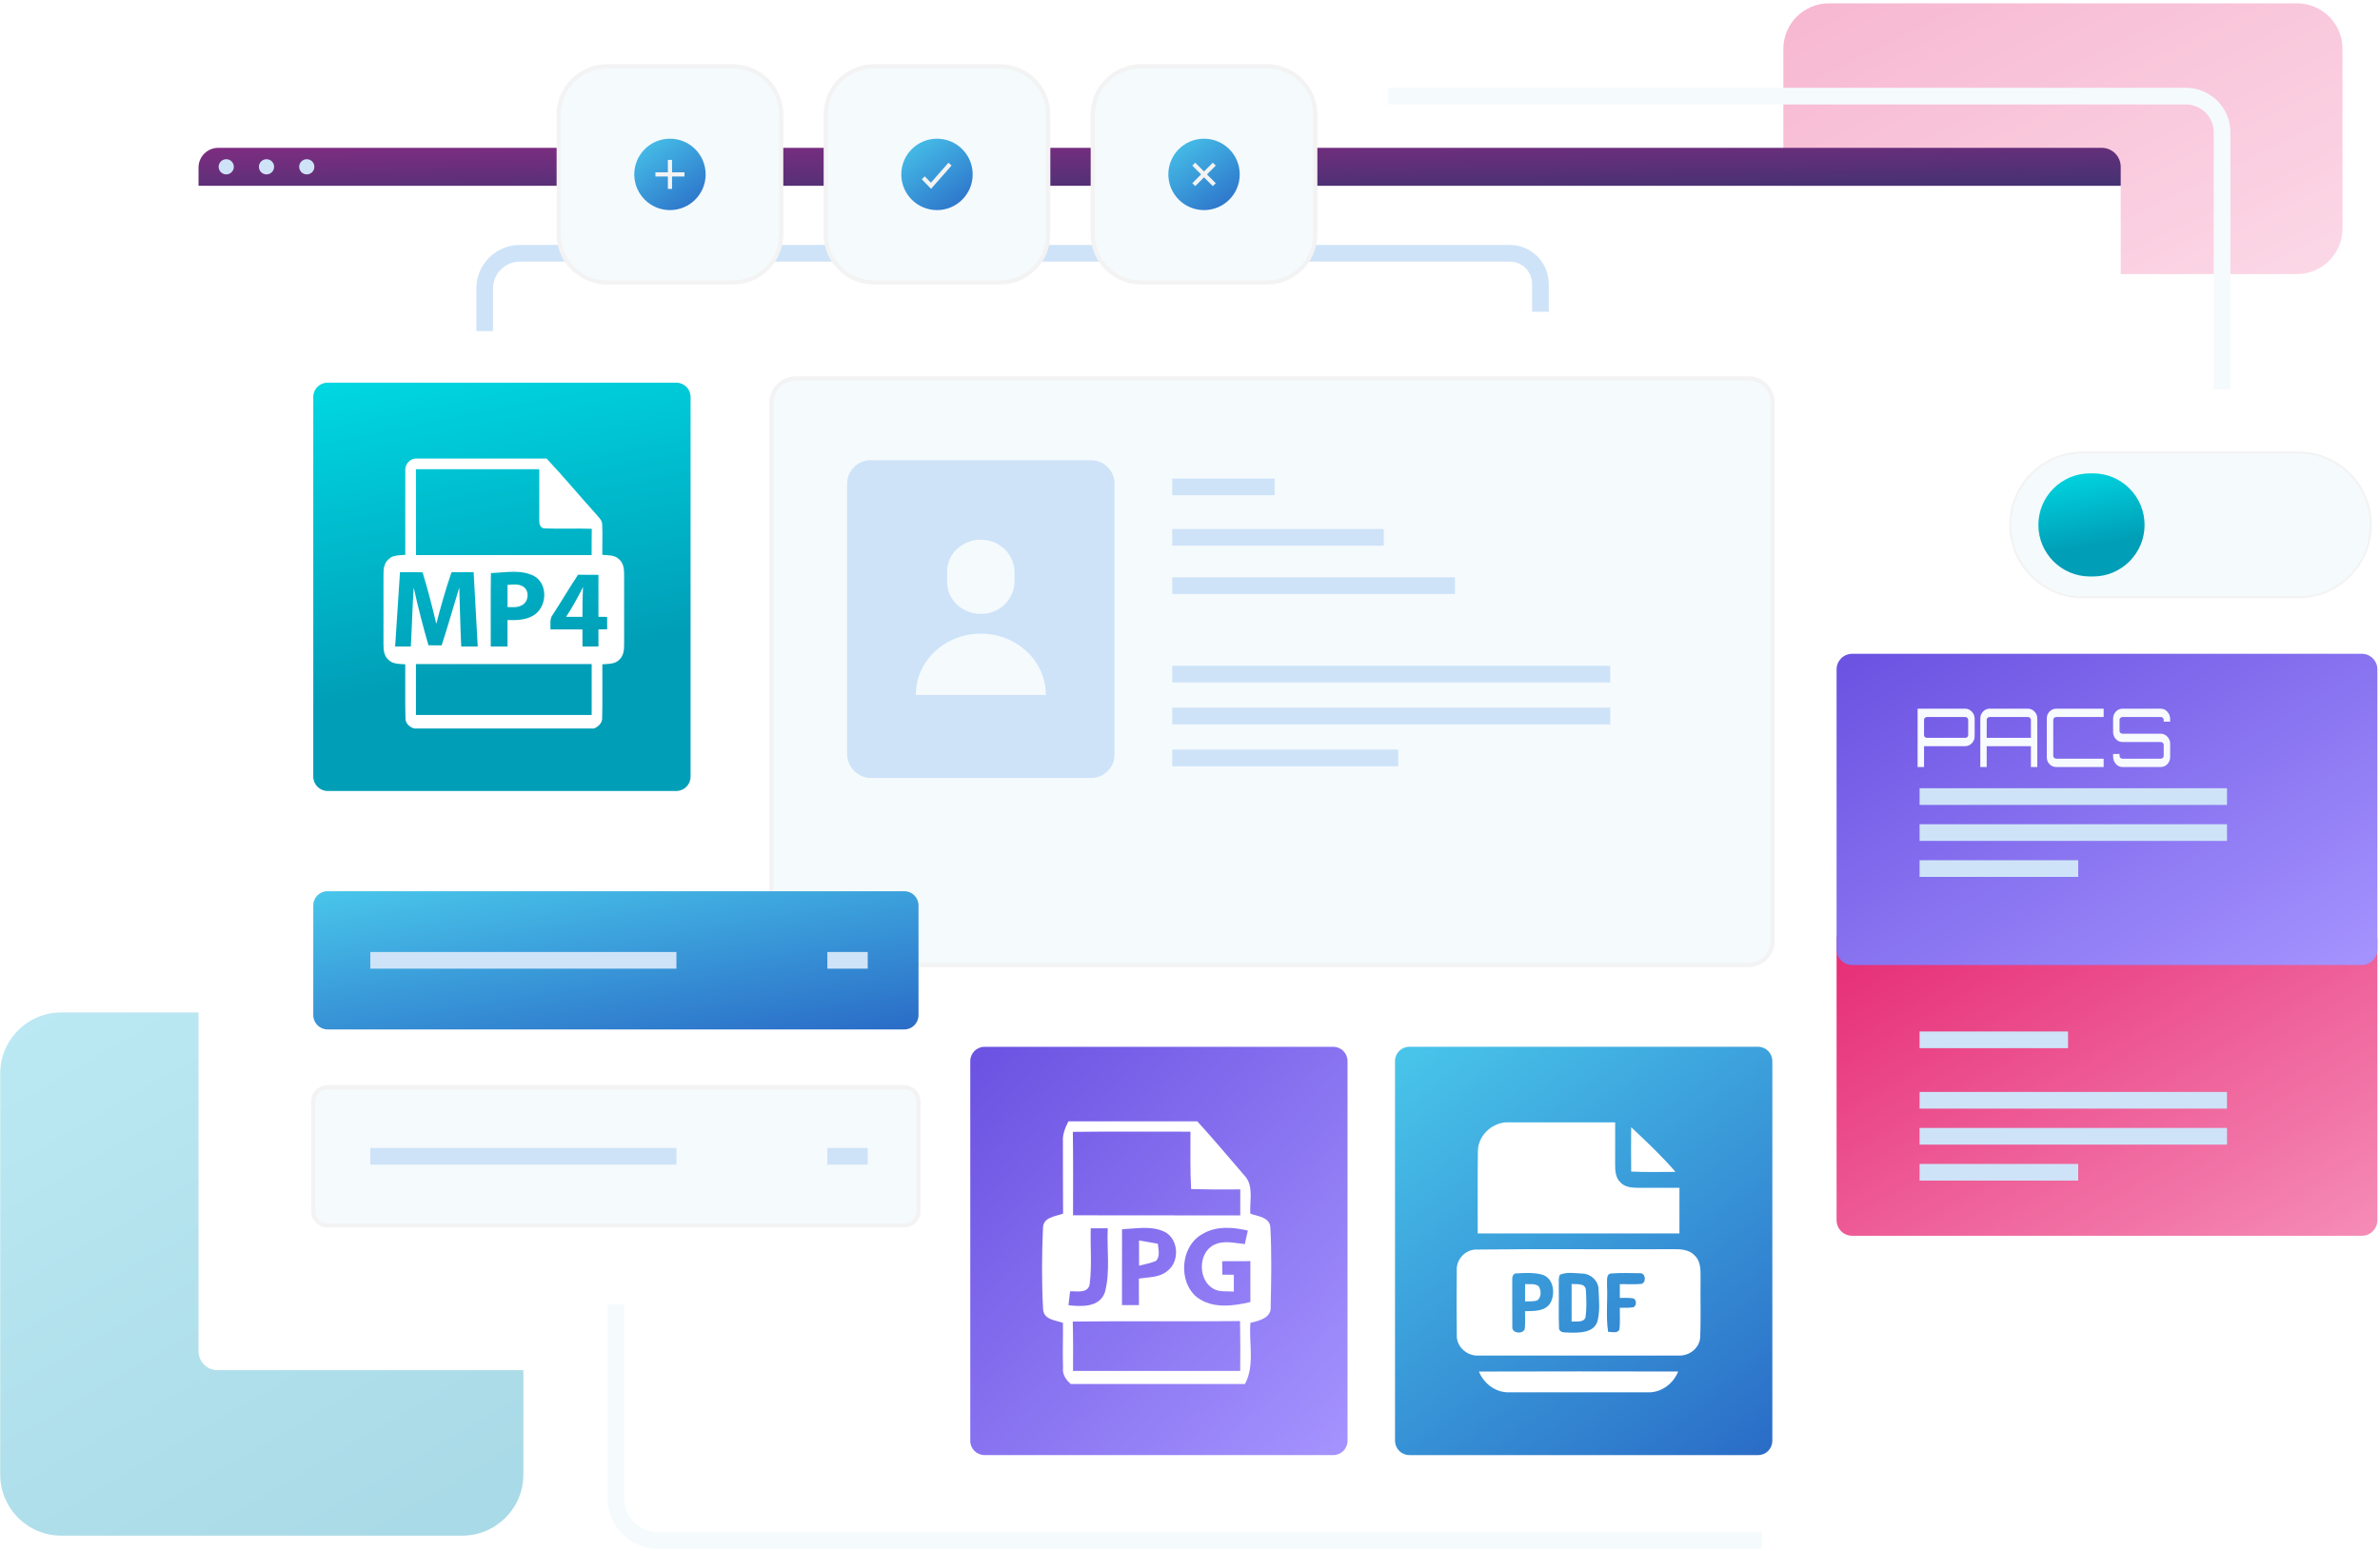 <svg xmlns="http://www.w3.org/2000/svg" xmlns:xlink="http://www.w3.org/1999/xlink" id="Untitled-Page%201" viewBox="0 0 571 372" style="background-color:#ffffff00" xml:space="preserve" x="0px" y="0px" width="571px" height="372px">	<defs>		<linearGradient id="gradient1" x1="3.093%" y1="2.631%" x2="98.969%" y2="96.053%">			<stop stop-color="#e62c75" stop-opacity="1" offset="0%"></stop>			<stop stop-color="#f58ab6" stop-opacity="1" offset="100%"></stop>		</linearGradient>		<linearGradient id="gradient2" x1="22.485%" y1="-16.667%" x2="86.686%" y2="93.334%">			<stop stop-color="#38bfdd" stop-opacity="1" offset="0%"></stop>			<stop stop-color="#0092b7" stop-opacity="1" offset="100%"></stop>		</linearGradient>		<linearGradient id="gradient3" x1="6.838%" y1="-6.799%" x2="105.128%" y2="112.622%">			<stop stop-color="#7f2d81" stop-opacity="1" offset="0%"></stop>			<stop stop-color="#3e3270" stop-opacity="1" offset="100%"></stop>		</linearGradient>		<linearGradient id="gradient4" x1="3.093%" y1="2.632%" x2="98.969%" y2="96.053%">			<stop stop-color="#e62c75" stop-opacity="1" offset="0%"></stop>			<stop stop-color="#f58ab6" stop-opacity="1" offset="100%"></stop>		</linearGradient>		<linearGradient id="gradient5" x1="25.926%" y1="-31.818%" x2="125.892%" y2="109.212%">			<stop stop-color="#4bcded" stop-opacity="1" offset="0%"></stop>			<stop stop-color="#255dc1" stop-opacity="1" offset="100%"></stop>		</linearGradient>		<linearGradient id="gradient6" x1="3.093%" y1="2.631%" x2="98.969%" y2="96.053%">			<stop stop-color="#6c53e2" stop-opacity="1" offset="0%"></stop>			<stop stop-color="#a492fe" stop-opacity="1" offset="100%"></stop>		</linearGradient>		<linearGradient id="gradient7" x1="20.118%" y1="-58.334%" x2="44.379%" y2="71.666%">			<stop stop-color="#00ffff" stop-opacity="1" offset="0%"></stop>			<stop stop-color="#009eb7" stop-opacity="1" offset="100%"></stop>		</linearGradient>		<linearGradient id="gradient8" x1="25.926%" y1="-31.818%" x2="125.892%" y2="109.212%">			<stop stop-color="#4bcded" stop-opacity="1" offset="0%"></stop>			<stop stop-color="#255dc1" stop-opacity="1" offset="100%"></stop>		</linearGradient>		<linearGradient id="gradient9" x1="3.093%" y1="2.631%" x2="98.969%" y2="96.052%">			<stop stop-color="#6c53e2" stop-opacity="1" offset="0%"></stop>			<stop stop-color="#a492fe" stop-opacity="1" offset="100%"></stop>		</linearGradient>		<linearGradient id="gradient10" x1="20.118%" y1="-58.334%" x2="44.378%" y2="71.667%">			<stop stop-color="#00ffff" stop-opacity="1" offset="0%"></stop>			<stop stop-color="#009eb7" stop-opacity="1" offset="100%"></stop>		</linearGradient>		<linearGradient id="gradient11" x1="25.926%" y1="-31.817%" x2="125.892%" y2="109.212%">			<stop stop-color="#4bcded" stop-opacity="1" offset="0%"></stop>			<stop stop-color="#255dc1" stop-opacity="1" offset="100%"></stop>		</linearGradient>		<linearGradient id="gradient12" x1="25.926%" y1="-31.817%" x2="125.892%" y2="109.212%">			<stop stop-color="#4bcded" stop-opacity="1" offset="0%"></stop>			<stop stop-color="#255dc1" stop-opacity="1" offset="100%"></stop>		</linearGradient>		<linearGradient id="gradient13" x1="25.926%" y1="-31.817%" x2="125.892%" y2="109.212%">			<stop stop-color="#4bcded" stop-opacity="1" offset="0%"></stop>			<stop stop-color="#255dc1" stop-opacity="1" offset="100%"></stop>		</linearGradient>	</defs>	<path id="214" opacity="0.337" d="M 551.076 65.744 L 438.791 65.744 C 432.752 65.744 427.856 60.849 427.856 54.81 L 427.856 11.736 C 427.856 5.698 432.752 0.802 438.791 0.802 L 551.076 0.802 C 557.115 0.802 562.011 5.698 562.011 11.736 L 562.011 54.81 C 562.011 60.849 557.115 65.744 551.076 65.744 Z" fill="url(#gradient1)"></path>	<path id="213" opacity="0.337" d="M 110.904 368.38 L 14.713 368.38 C 6.616 368.38 0.053 361.816 0.053 353.721 L 0.053 257.528 C 0.053 249.433 6.616 242.869 14.713 242.869 L 110.904 242.869 C 119.001 242.869 125.564 249.433 125.564 257.528 L 125.564 353.721 C 125.564 361.816 119.001 368.38 110.904 368.38 Z" fill="url(#gradient2)"></path>	<path id="212" d="M 533.111 98.451 L 533.111 98.451 L 533.111 98.451 Z" stroke="#f5fafd" stroke-width="4" fill="none"></path>	<path id="211" d="M 533.111 93.464 L 533.111 31.739 C 533.111 26.946 529.226 23.061 524.433 23.061 L 332.951 23.061 L 332.951 23.061 " stroke="#f5fafd" stroke-width="4" fill="none"></path>	<path id="210" d="M 330.457 23.061 L 330.457 23.061 L 330.457 23.061 Z" stroke="#f5fafd" stroke-width="4" fill="none"></path>	<path id="209" d="M 504.244 328.681 L 52.18 328.681 C 49.667 328.681 47.63 326.644 47.63 324.131 L 47.63 44.562 L 508.793 44.562 L 508.793 324.131 C 508.793 326.644 506.756 328.681 504.244 328.681 Z" fill="#ffffff"></path>	<path id="208" d="M 508.793 44.562 L 47.63 44.562 L 47.63 40.186 C 47.63 37.578 49.745 35.463 52.353 35.463 L 504.244 35.463 C 506.756 35.463 508.793 37.5 508.793 40.013 L 508.793 44.562 Z" fill="url(#gradient3)"></path>	<path id="207" d="M 566.637 221.791 L 444.356 221.791 C 442.296 221.791 440.625 223.462 440.625 225.523 L 440.625 292.714 C 440.625 294.775 442.296 296.445 444.356 296.445 L 566.637 296.445 C 568.698 296.445 570.369 294.775 570.369 292.714 L 570.369 225.523 C 570.369 223.462 568.698 221.791 566.637 221.791 Z" fill="url(#gradient4)"></path>	<path id="206" d="M 419.519 231.493 L 190.855 231.493 C 188.609 229.248 187.351 227.989 185.106 225.744 L 185.106 96.535 C 185.106 93.36 187.68 90.787 190.855 90.787 L 419.519 90.787 C 422.693 90.787 425.267 93.36 425.267 96.535 L 425.267 225.745 C 425.267 228.919 422.693 231.493 419.519 231.493 Z" fill="#eaeaea"></path>	<image id="2052" x="168" y="73" width="265" height="166"></image>	<path id="204" d="M 419.519 231.493 L 190.855 231.493 C 188.609 229.248 187.351 227.989 185.106 225.744 L 185.106 96.535 C 185.106 93.36 187.68 90.787 190.855 90.787 L 419.519 90.787 C 422.693 90.787 425.267 93.36 425.267 96.535 L 425.267 225.745 C 425.267 228.919 422.693 231.493 419.519 231.493 Z" fill="#f5fafd"></path>	<path id="203" d="M 419.519 231.493 L 190.855 231.493 C 188.609 229.248 187.351 227.989 185.106 225.744 L 185.106 96.535 C 185.106 93.36 187.68 90.787 190.855 90.787 L 419.519 90.787 C 422.693 90.787 425.267 93.36 425.267 96.535 L 425.267 225.745 C 425.267 228.919 422.693 231.493 419.519 231.493 Z" stroke="#f3f3f3" stroke-width="1" fill="none"></path>	<path id="202" d="M 216.947 246.946 L 78.581 246.946 C 77.253 245.618 76.494 244.859 75.165 243.53 L 75.165 217.207 C 75.165 215.32 76.694 213.791 78.581 213.791 L 216.947 213.791 C 218.834 213.791 220.363 215.32 220.363 217.207 L 220.363 243.531 C 220.363 245.417 218.834 246.946 216.947 246.946 Z" fill="#eaeaea"></path>	<image id="2012" x="58" y="196" width="170" height="58"></image>	<path id="200" d="M 216.947 246.946 L 78.58 246.946 C 76.702 246.946 75.165 245.41 75.165 243.531 L 75.165 217.207 C 75.165 215.32 76.694 213.791 78.581 213.791 L 216.947 213.791 C 218.834 213.791 220.363 215.32 220.363 217.207 L 220.363 243.531 C 220.363 245.417 218.834 246.946 216.947 246.946 Z" fill="url(#gradient5)"></path>	<path id="199" d="M 216.947 293.96 L 78.581 293.96 C 77.253 292.632 76.494 291.873 75.165 290.544 L 75.165 264.221 C 75.165 262.334 76.694 260.805 78.581 260.805 L 216.947 260.805 C 218.834 260.805 220.363 262.334 220.363 264.221 L 220.363 290.545 C 220.363 292.431 218.834 293.96 216.947 293.96 Z" fill="#eaeaea"></path>	<path id="198" d="M 216.947 293.96 L 78.58 293.96 C 76.702 293.96 75.165 292.424 75.165 290.545 L 75.165 264.221 C 75.165 262.334 76.694 260.805 78.581 260.805 L 216.947 260.805 C 218.834 260.805 220.363 262.334 220.363 264.221 L 220.363 290.545 C 220.363 292.431 218.834 293.96 216.947 293.96 Z" fill="#f5fafd"></path>	<path id="197" d="M 216.947 293.96 L 78.58 293.96 C 76.702 293.96 75.165 292.424 75.165 290.545 L 75.165 264.221 C 75.165 262.334 76.694 260.805 78.581 260.805 L 216.947 260.805 C 218.834 260.805 220.363 262.334 220.363 264.221 L 220.363 290.545 C 220.363 292.431 218.834 293.96 216.947 293.96 Z" stroke="#f3f3f3" stroke-width="1" fill="none"></path>	<image id="1962" x="186" y="93" width="89" height="101"></image>	<g id="195">		<path d="M 267.39 181.019 C 267.39 184.113 264.881 186.622 261.787 186.622 L 209 186.622 C 205.817 186.622 203.238 184.042 203.238 180.859 L 203.237 173.453 L 203.237 116.014 C 203.237 112.92 205.746 110.412 208.84 110.412 L 261.787 110.412 C 264.881 110.412 267.39 112.92 267.39 116.014 L 267.39 181.019 Z" fill="#cee3f8"></path>	</g>	<path id="194" d="M 235.314 152.004 L 235.314 152.004 C 226.701 152.004 219.72 158.558 219.72 166.642 L 219.72 166.719 L 219.72 166.719 L 250.908 166.719 L 250.908 166.719 L 250.908 166.642 C 250.908 158.558 243.926 152.004 235.314 152.004 Z" fill="#f5fafd"></path>	<path id="193" d="M 236.513 147.188 C 240.523 146.647 243.397 143.248 243.397 139.445 L 243.397 137.296 C 243.397 133.493 240.523 130.094 236.513 129.553 C 231.516 128.879 227.231 132.5 227.231 137.06 L 227.231 139.682 C 227.231 144.242 231.516 147.862 236.513 147.188 Z" fill="#f5fafd"></path>	<path id="192" d="M 566.637 156.838 L 444.356 156.838 C 442.296 156.838 440.625 158.509 440.625 160.57 L 440.625 227.762 C 440.625 229.822 442.296 231.493 444.356 231.493 L 566.637 231.493 C 568.698 231.493 570.369 229.822 570.369 227.762 L 570.369 160.57 C 570.369 158.509 568.698 156.838 566.637 156.838 Z" fill="url(#gradient6)"></path>	<path id="191" d="M 56.102 40.013 C 56.102 41.02 55.285 41.836 54.278 41.836 C 53.272 41.836 52.455 41.02 52.455 40.013 C 52.455 39.006 53.272 38.19 54.278 38.19 C 55.285 38.19 56.102 39.006 56.102 40.013 Z" fill="#cee3f8"></path>	<path id="190" d="M 65.763 40.013 C 65.763 41.02 64.946 41.836 63.94 41.836 C 62.933 41.836 62.116 41.02 62.116 40.013 C 62.116 39.006 62.933 38.19 63.94 38.19 C 64.946 38.19 65.763 39.006 65.763 40.013 Z" fill="#cee3f8"></path>	<path id="189" d="M 75.424 40.013 C 75.424 41.02 74.607 41.836 73.601 41.836 C 72.594 41.836 71.777 41.02 71.777 40.013 C 71.777 39.006 72.594 38.19 73.601 38.19 C 74.607 38.19 75.424 39.006 75.424 40.013 Z" fill="#cee3f8"></path>	<path id="188" d="M 281.237 128.903 L 331.985 128.903 L 331.985 128.903 " stroke="#cee3f8" stroke-width="4" fill="none"></path>	<path id="187" d="M 281.237 140.484 L 349.065 140.484 L 349.065 140.484 " stroke="#cee3f8" stroke-width="4" fill="none"></path>	<path id="186" d="M 281.237 161.713 L 386.327 161.713 L 386.327 161.713 " stroke="#cee3f8" stroke-width="4" fill="none"></path>	<path id="185" d="M 281.237 171.761 L 386.327 171.761 L 386.327 171.761 " stroke="#cee3f8" stroke-width="4" fill="none"></path>	<path id="184" d="M 281.237 181.809 L 335.458 181.809 L 335.458 181.809 " stroke="#cee3f8" stroke-width="4" fill="none"></path>	<path id="183" d="M 281.237 116.795 L 305.808 116.795 L 305.808 116.795 " stroke="#cee3f8" stroke-width="4" fill="none"></path>	<path id="182" d="M 460.542 191.088 L 534.293 191.088 L 534.293 191.088 " stroke="#cee3f8" stroke-width="4" fill="none"></path>	<path id="181" d="M 460.542 199.722 L 534.293 199.722 L 534.293 199.722 " stroke="#cee3f8" stroke-width="4" fill="none"></path>	<path id="180" d="M 460.542 208.356 L 498.594 208.356 L 498.594 208.356 " stroke="#cee3f8" stroke-width="4" fill="none"></path>	<path id="179" d="M 460.542 249.44 L 496.156 249.44 L 496.156 249.44 " stroke="#cee3f8" stroke-width="4" fill="none"></path>	<path id="178" d="M 460.542 263.943 L 534.293 263.943 L 534.293 263.943 " stroke="#cee3f8" stroke-width="4" fill="none"></path>	<path id="177" d="M 460.542 272.577 L 534.293 272.577 L 534.293 272.577 " stroke="#cee3f8" stroke-width="4" fill="none"></path>	<path id="176" d="M 460.542 281.211 L 498.594 281.211 L 498.594 281.211 " stroke="#cee3f8" stroke-width="4" fill="none"></path>	<path id="175" d="M 88.843 230.369 L 162.285 230.369 L 162.285 230.369 " stroke="#cee3f8" stroke-width="4" fill="none"></path>	<path id="174" d="M 88.843 277.383 L 162.285 277.383 L 162.285 277.383 " stroke="#cee3f8" stroke-width="4" fill="none"></path>	<path id="173" d="M 198.492 230.369 L 208.183 230.369 L 208.183 230.369 " stroke="#cee3f8" stroke-width="4" fill="none"></path>	<path id="172" d="M 198.492 277.383 L 208.183 277.383 L 208.183 277.383 " stroke="#cee3f8" stroke-width="4" fill="none"></path>	<path id="171" d="M 162.258 189.739 L 78.581 189.739 C 77.253 188.41 76.494 187.651 75.165 186.323 L 75.165 95.219 C 75.165 93.332 76.694 91.803 78.581 91.803 L 162.258 91.803 C 164.144 91.803 165.674 93.332 165.674 95.219 L 165.674 186.323 C 165.674 188.209 164.144 189.739 162.258 189.739 Z" fill="#eaeaea"></path>	<image id="1702" x="58" y="74" width="115" height="123"></image>	<path id="169" d="M 162.258 189.739 L 78.58 189.739 C 76.702 189.739 75.165 188.202 75.165 186.324 L 75.165 95.219 C 75.165 93.332 76.694 91.803 78.581 91.803 L 162.258 91.803 C 164.144 91.803 165.674 93.332 165.674 95.219 L 165.674 186.323 C 165.674 188.209 164.144 189.739 162.258 189.739 Z" fill="url(#gradient7)"></path>	<path id="168" d="M 99.581 110 C 98.099 110.207 97.076 111.553 97.239 113.025 C 97.213 119.719 97.234 126.407 97.234 133.101 C 95.875 133.222 94.296 133.09 93.248 134.132 C 92.153 135.028 91.99 136.505 92.005 137.82 L 92.001 154.551 C 91.99 155.861 92.123 157.328 93.171 158.26 C 94.22 159.347 95.839 159.241 97.229 159.357 C 97.27 163.648 97.157 167.942 97.275 172.238 C 97.229 173.508 98.252 174.443 99.408 174.757 L 142.522 174.757 C 143.561 174.307 144.528 173.442 144.472 172.213 C 144.584 167.933 144.472 163.643 144.513 159.357 C 145.898 159.231 147.516 159.362 148.565 158.269 C 149.619 157.334 149.751 155.861 149.741 154.541 L 149.736 137.81 C 149.751 136.5 149.583 135.028 148.494 134.132 C 147.445 133.09 145.867 133.222 144.508 133.101 C 144.467 130.631 144.604 128.157 144.467 125.693 C 144.426 124.747 143.612 124.095 143.067 123.397 C 139.05 118.97 135.237 114.356 131.139 110 L 99.581 110 ZM 99.795 112.55 L 129.383 112.55 L 129.378 124.672 C 129.327 125.512 129.515 126.67 130.569 126.751 C 134.367 126.918 138.175 126.705 141.972 126.852 C 141.932 128.952 141.957 131.057 141.942 133.161 L 99.8 133.161 L 99.795 112.55 ZM 95.961 137.259 C 97.769 137.264 99.576 137.228 101.378 137.294 C 102.65 141.367 103.679 145.5 104.677 149.644 C 105.756 145.475 106.927 141.342 108.327 137.269 C 110.093 137.254 111.865 137.254 113.632 137.264 L 114.614 155.077 C 113.296 155.087 111.977 155.092 110.658 155.082 C 110.414 150.372 110.363 145.652 110.185 140.936 C 108.775 145.561 107.462 150.21 105.96 154.809 L 102.798 154.799 C 101.459 150.226 100.288 145.606 99.255 140.952 C 98.934 145.657 98.832 150.377 98.563 155.082 C 97.31 155.087 96.053 155.087 94.8 155.082 L 95.961 137.259 ZM 117.781 137.471 C 121.212 137.36 124.959 136.525 128.151 138.19 C 131.668 140.183 131.22 145.93 127.774 147.757 C 125.947 148.769 123.798 148.809 121.762 148.738 C 121.757 150.852 121.767 152.968 121.757 155.082 C 120.418 155.087 119.079 155.092 117.74 155.087 C 117.76 149.214 117.684 143.345 117.781 137.471 ZM 138.684 137.866 C 140.313 137.901 141.947 137.886 143.576 137.897 C 143.571 141.25 143.566 144.61 143.576 147.964 C 144.268 147.974 144.961 147.979 145.658 147.984 C 145.658 148.976 145.663 149.962 145.668 150.954 L 143.571 150.994 C 143.576 152.351 143.566 153.711 143.576 155.067 C 142.298 155.082 141.02 155.102 139.743 155.082 C 139.743 153.716 139.732 152.351 139.738 150.984 C 137.182 150.975 134.626 150.984 132.071 150.98 C 132.112 149.79 131.801 148.46 132.625 147.458 C 134.677 144.276 136.597 141.018 138.684 137.866 ZM 99.789 159.307 L 141.952 159.307 L 141.952 171.519 L 99.789 171.519 L 99.789 159.307 ZM 135.823 147.969 C 137.126 147.979 138.434 147.979 139.738 147.974 C 139.712 145.581 139.768 143.193 139.87 140.806 C 138.674 143.279 137.309 145.657 135.823 147.969 ZM 121.762 140.3 L 121.762 145.622 C 122.938 145.657 124.21 145.789 125.264 145.156 C 126.837 144.326 127.082 141.741 125.565 140.745 C 124.45 139.986 123.029 140.224 121.762 140.3 Z" fill="#ffffff"></path>	<path id="167" d="M 421.788 349.054 L 338.111 349.054 C 336.783 347.726 336.023 346.967 334.695 345.639 L 334.695 254.534 C 334.695 252.648 336.225 251.118 338.111 251.118 L 421.788 251.118 C 423.675 251.118 425.204 252.648 425.204 254.534 L 425.204 345.639 C 425.204 347.524 423.675 349.054 421.788 349.054 Z" fill="#eaeaea"></path>	<image id="1662" x="317" y="234" width="116" height="123"></image>	<path id="165" d="M 421.788 349.054 L 338.11 349.054 C 336.232 349.054 334.695 347.518 334.695 345.639 L 334.695 254.534 C 334.695 252.648 336.225 251.118 338.111 251.118 L 421.788 251.118 C 423.675 251.118 425.204 252.648 425.204 254.534 L 425.204 345.639 C 425.204 347.524 423.675 349.054 421.788 349.054 Z" fill="url(#gradient8)"></path>	<path id="164" d="M 354.813 329.017 C 355.964 331.805 358.586 333.898 361.676 334 L 395.779 334 C 398.87 333.898 401.486 331.805 402.622 329.007 C 386.687 328.976 370.748 328.961 354.813 329.017 ZM 353.912 299.754 C 351.423 299.901 349.392 302.188 349.498 304.657 C 349.453 309.878 349.432 315.099 349.509 320.32 C 349.412 323.107 352.034 325.364 354.773 325.182 L 402.683 325.182 C 405.213 325.329 407.758 323.426 407.896 320.826 C 408.115 316.126 407.906 311.406 407.998 306.695 C 407.987 304.809 408.104 302.598 406.593 301.191 C 405.218 299.668 403.019 299.633 401.125 299.663 C 385.389 299.744 369.643 299.557 353.912 299.754 ZM 386.585 305.486 C 388.856 305.299 391.142 305.4 393.417 305.426 C 394.822 305.284 395.041 307.611 393.83 307.986 C 392.099 308.158 390.353 308.021 388.622 308.057 L 388.622 311.35 C 389.675 311.36 390.745 311.279 391.788 311.461 C 392.705 311.689 392.72 313.313 391.829 313.591 C 390.77 313.778 389.686 313.703 388.617 313.713 C 388.586 315.397 388.724 317.092 388.55 318.777 C 388.255 319.991 386.697 319.48 385.812 319.48 C 385.247 315.757 385.735 311.962 385.547 308.208 C 385.633 307.298 385.231 305.567 386.585 305.486 ZM 362.811 307.191 C 362.75 306.412 362.928 305.36 363.967 305.461 C 365.967 305.33 368.034 305.254 369.989 305.765 C 372.769 306.595 373.207 310.323 371.969 312.549 C 370.722 314.634 368.004 314.487 365.881 314.537 C 365.871 315.934 365.978 317.34 365.825 318.736 C 365.484 320.148 362.643 319.89 362.831 318.296 C 362.791 314.593 362.831 310.894 362.811 307.191 ZM 374.271 305.775 C 375.976 305.082 377.9 305.416 379.692 305.517 C 381.703 305.598 383.475 307.257 383.521 309.281 C 383.617 311.892 383.923 314.613 383.2 317.158 C 382.197 319.723 379.021 319.713 376.699 319.683 C 375.818 319.566 374.388 319.915 374.047 318.797 C 373.879 315.261 374.052 311.72 373.97 308.178 C 374.036 307.384 373.823 306.493 374.271 305.775 ZM 365.891 308.026 L 365.886 312.2 C 366.858 312.129 367.882 312.276 368.813 311.942 C 369.852 311.203 369.781 309.565 369.165 308.578 C 368.274 307.794 366.965 308.153 365.891 308.026 ZM 377.055 308.016 L 377.055 317.042 C 378.17 316.88 379.962 317.386 380.4 315.974 C 380.695 313.814 380.604 311.598 380.471 309.428 C 380.313 307.733 378.252 308.117 377.055 308.016 ZM 391.346 270.406 C 391.315 273.947 391.31 277.494 391.346 281.041 C 394.884 281.233 398.432 281.106 401.975 281.117 C 398.702 277.302 395.006 273.841 391.346 270.406 ZM 361.157 269.243 C 357.685 269.562 354.666 272.506 354.574 276.017 C 354.452 282.634 354.564 289.262 354.528 295.879 L 402.922 295.879 L 402.927 284.931 C 399.608 284.911 396.289 284.941 392.969 284.937 C 391.478 284.931 389.798 284.795 388.739 283.606 C 387.603 282.523 387.497 280.869 387.497 279.401 L 387.507 269.243 L 361.157 269.243 Z" fill="#ffffff"></path>	<image id="1632" x="215" y="234" width="116" height="123"></image>	<path id="162" d="M 319.877 349.054 L 236.199 349.054 C 234.321 349.054 232.784 347.518 232.784 345.639 L 232.784 254.534 C 232.784 252.648 234.314 251.118 236.2 251.118 L 319.877 251.118 C 321.764 251.118 323.293 252.648 323.293 254.534 L 323.293 345.639 C 323.293 347.524 321.764 349.054 319.877 349.054 Z" fill="url(#gradient9)"></path>	<g id="161">		<path d="M 256.327 269 L 287.256 269 C 291.128 273.232 294.807 277.643 298.563 281.994 C 300.886 284.435 299.754 288.106 299.976 291.148 C 301.806 291.808 304.739 291.966 304.788 294.584 C 305.117 300.815 305.001 307.085 304.856 313.316 C 305.126 316.201 302.077 316.811 299.996 317.333 C 299.589 322.196 301.099 327.511 298.689 332 L 256.888 332 C 255.746 331.006 254.845 329.706 255.039 328.111 C 254.913 324.519 255.068 320.926 255.019 317.333 C 253.277 316.713 250.469 316.595 250.266 314.163 C 249.889 307.656 249.947 301.091 250.227 294.574 C 250.266 291.946 253.219 291.808 255.048 291.139 C 255.058 285.38 254.981 279.611 255.01 273.843 C 254.875 272.101 255.581 270.516 256.327 269 ZM 257.392 271.52 C 257.507 278.194 257.43 284.868 257.44 291.532 C 270.818 291.572 284.187 291.532 297.556 291.562 C 297.556 289.475 297.556 287.398 297.566 285.321 C 293.626 285.37 289.695 285.351 285.765 285.242 C 285.514 280.655 285.63 276.058 285.611 271.471 C 276.201 271.49 266.801 271.392 257.392 271.52 ZM 261.69 294.653 C 261.563 299.072 261.99 303.522 261.448 307.912 C 261.176 310.363 258.417 309.704 256.733 309.772 C 256.597 310.885 256.472 311.987 256.346 313.1 C 259.424 313.454 263.713 313.681 265.058 310.088 C 266.433 305.087 265.513 299.781 265.765 294.653 C 264.41 294.663 263.045 294.663 261.69 294.653 ZM 269.192 294.889 C 269.192 300.953 269.192 307.017 269.182 313.08 C 270.537 313.06 271.893 313.06 273.248 313.08 C 273.248 310.964 273.229 308.838 273.229 306.721 C 275.533 306.347 278.147 306.505 280.054 304.9 C 283.065 302.685 282.823 297.252 279.434 295.509 C 276.239 293.964 272.58 294.731 269.192 294.889 ZM 288.602 295.962 C 283.239 298.758 282.512 307.41 287.179 311.2 C 290.877 313.986 295.785 313.326 299.986 312.342 C 299.976 309.074 299.986 305.796 299.986 302.528 C 297.731 302.528 295.475 302.548 293.219 302.548 C 293.229 303.62 293.239 304.703 293.258 305.776 C 293.945 305.786 295.33 305.796 296.017 305.806 C 296.017 306.819 296.017 308.828 296.017 309.832 C 294.43 309.685 292.697 309.999 291.225 309.222 C 287.44 307.243 287.343 300.677 291.158 298.679 C 293.5 297.438 296.182 298.196 298.65 298.442 C 298.834 297.636 299.192 296.011 299.376 295.194 C 295.833 294.377 291.874 294.033 288.602 295.962 ZM 257.372 317.028 C 257.478 320.965 257.469 324.912 257.44 328.86 C 270.809 328.87 284.178 328.86 297.547 328.86 C 297.595 324.873 297.576 320.897 297.508 316.909 C 284.129 317.057 270.741 316.851 257.372 317.028 Z" fill="#ffffff"></path>		<path d="M 273.268 297.566 C 274.778 297.812 276.288 298.088 277.788 298.354 C 277.895 299.713 278.408 301.307 277.372 302.459 C 276.065 303.03 274.652 303.266 273.287 303.62 C 273.268 301.603 273.258 299.584 273.268 297.566 Z" fill="#ffffff"></path>	</g>	<path id="160" d="M 551.429 143.037 L 499.655 143.037 C 490.243 143.037 482.542 135.336 482.542 125.923 L 482.542 125.922 C 482.542 116.47 490.204 108.808 499.656 108.808 L 551.429 108.808 C 560.881 108.808 568.543 116.47 568.543 125.922 L 568.543 125.922 C 568.543 135.375 560.881 143.037 551.429 143.037 Z" stroke="#f3f3f3" stroke-width="1" fill="none"></path>	<path id="159" d="M 551.429 143.037 L 499.655 143.037 C 490.243 143.037 482.542 135.336 482.542 125.923 L 482.542 125.922 C 482.542 116.47 490.204 108.808 499.656 108.808 L 551.429 108.808 C 560.881 108.808 568.543 116.47 568.543 125.922 L 568.543 125.922 C 568.543 135.375 560.881 143.037 551.429 143.037 Z" fill="#f5fafd"></path>	<image id="1582" x="473" y="97" width="48" height="48"></image>	<path id="157" d="M 502.152 138.288 L 501.408 138.288 C 494.578 138.288 489.042 132.751 489.042 125.922 L 489.042 125.922 C 489.042 119.093 494.578 113.556 501.408 113.556 L 502.152 113.556 C 508.981 113.556 514.518 119.093 514.518 125.922 L 514.518 125.922 C 514.518 132.751 508.981 138.288 502.152 138.288 Z" fill="url(#gradient10)"></path>	<path id="156" d="M 459.142 335.601 L 459.142 335.601 L 459.142 335.601 Z" stroke="#0088ff" stroke-width="1" fill="none"></path>	<path id="155" d="M 532.49 335.601 L 532.49 335.601 L 532.49 335.601 Z" stroke="#0088ff" stroke-width="1" fill="none"></path>	<path id="154" d="M 369.577 79.816 L 369.577 79.816 L 369.577 79.816 Z" stroke="#cee3f8" stroke-width="4" fill="none"></path>	<path id="153" d="M 369.577 74.786 L 369.577 68.118 C 369.577 64.052 366.281 60.756 362.216 60.756 L 124.717 60.756 C 120.06 60.756 116.284 64.532 116.284 69.189 L 116.284 79.419 L 116.284 79.419 " stroke="#cee3f8" stroke-width="4" fill="none"></path>	<path id="152" d="M 116.284 81.935 L 116.284 81.935 L 116.284 81.935 Z" stroke="#cee3f8" stroke-width="4" fill="none"></path>	<path id="151" d="M 175.863 67.751 L 145.606 67.751 C 139.219 67.751 134.04 62.572 134.04 56.185 L 134.04 27.487 C 134.04 21.099 139.219 15.921 145.606 15.921 L 175.863 15.921 C 182.25 15.921 187.429 21.099 187.429 27.487 L 187.429 56.185 C 187.429 62.572 182.25 67.751 175.863 67.751 Z" fill="#eaeaea"></path>	<path id="150" d="M 175.863 67.751 L 145.606 67.751 C 139.219 67.751 134.04 62.572 134.04 56.185 L 134.04 27.487 C 134.04 21.099 139.219 15.921 145.606 15.921 L 175.863 15.921 C 182.25 15.921 187.429 21.099 187.429 27.487 L 187.429 56.185 C 187.429 62.572 182.25 67.751 175.863 67.751 Z" fill="#f5fafd"></path>	<path id="149" d="M 175.863 67.751 L 145.606 67.751 C 139.219 67.751 134.04 62.572 134.04 56.185 L 134.04 27.487 C 134.04 21.099 139.219 15.921 145.606 15.921 L 175.863 15.921 C 182.25 15.921 187.429 21.099 187.429 27.487 L 187.429 56.185 C 187.429 62.572 182.25 67.751 175.863 67.751 Z" stroke="#f3f3f3" stroke-width="1" fill="none"></path>	<path id="148" d="M 169.297 41.836 C 169.297 46.565 165.464 50.398 160.734 50.398 C 156.005 50.398 152.172 46.565 152.172 41.836 C 152.172 37.107 156.005 33.273 160.734 33.273 C 165.464 33.273 169.297 37.107 169.297 41.836 Z" fill="url(#gradient11)"></path>	<path id="147" d="M 160.734 38.354 L 160.734 45.317 L 160.734 45.317 " stroke="#f3f3f3" stroke-width="1" fill="none"></path>	<path id="146" d="M 164.216 41.836 L 157.253 41.836 L 157.253 41.836 " stroke="#f3f3f3" stroke-width="1" fill="none"></path>	<path id="145" d="M 239.929 67.751 L 209.672 67.751 C 203.284 67.751 198.106 62.572 198.106 56.185 L 198.106 27.487 C 198.106 21.099 203.284 15.921 209.672 15.921 L 239.929 15.921 C 246.316 15.921 251.495 21.099 251.495 27.487 L 251.495 56.185 C 251.495 62.572 246.316 67.751 239.929 67.751 Z" fill="#eaeaea"></path>	<path id="144" d="M 239.929 67.751 L 209.672 67.751 C 203.284 67.751 198.106 62.572 198.106 56.185 L 198.106 27.487 C 198.106 21.099 203.284 15.921 209.672 15.921 L 239.929 15.921 C 246.316 15.921 251.495 21.099 251.495 27.487 L 251.495 56.185 C 251.495 62.572 246.316 67.751 239.929 67.751 Z" fill="#f5fafd"></path>	<path id="143" d="M 239.929 67.751 L 209.672 67.751 C 203.284 67.751 198.106 62.572 198.106 56.185 L 198.106 27.487 C 198.106 21.099 203.284 15.921 209.672 15.921 L 239.929 15.921 C 246.316 15.921 251.495 21.099 251.495 27.487 L 251.495 56.185 C 251.495 62.572 246.316 67.751 239.929 67.751 Z" stroke="#f3f3f3" stroke-width="1" fill="none"></path>	<path id="142" d="M 233.363 41.836 C 233.363 46.565 229.529 50.398 224.801 50.398 C 220.071 50.398 216.237 46.565 216.237 41.836 C 216.237 37.107 220.071 33.273 224.801 33.273 C 229.529 33.273 233.363 37.107 233.363 41.836 Z" fill="url(#gradient12)"></path>	<path id="141" d="M 221.511 42.654 L 223.353 44.562 L 227.922 39.374 L 227.922 39.374 " stroke="#f3f3f3" stroke-width="1" fill="none"></path>	<path id="140" d="M 303.995 67.751 L 273.738 67.751 C 267.351 67.751 262.172 62.572 262.172 56.185 L 262.172 27.487 C 262.172 21.099 267.351 15.921 273.738 15.921 L 303.995 15.921 C 310.383 15.921 315.56 21.099 315.56 27.487 L 315.56 56.185 C 315.56 62.572 310.383 67.751 303.995 67.751 Z" fill="#eaeaea"></path>	<path id="139" d="M 303.995 67.751 L 273.738 67.751 C 267.351 67.751 262.172 62.572 262.172 56.185 L 262.172 27.487 C 262.172 21.099 267.351 15.921 273.738 15.921 L 303.995 15.921 C 310.383 15.921 315.56 21.099 315.56 27.487 L 315.56 56.185 C 315.56 62.572 310.383 67.751 303.995 67.751 Z" fill="#f5fafd"></path>	<path id="138" d="M 303.995 67.751 L 273.738 67.751 C 267.351 67.751 262.172 62.572 262.172 56.185 L 262.172 27.487 C 262.172 21.099 267.351 15.921 273.738 15.921 L 303.995 15.921 C 310.383 15.921 315.56 21.099 315.56 27.487 L 315.56 56.185 C 315.56 62.572 310.383 67.751 303.995 67.751 Z" stroke="#f3f3f3" stroke-width="1" fill="none"></path>	<path id="137" d="M 297.43 41.836 C 297.43 46.565 293.596 50.398 288.866 50.398 C 284.138 50.398 280.304 46.565 280.304 41.836 C 280.304 37.107 284.138 33.273 288.866 33.273 C 293.596 33.273 297.43 37.107 297.43 41.836 Z" fill="url(#gradient13)"></path>	<path id="136" d="M 291.328 39.374 L 286.404 44.298 L 286.404 44.298 " stroke="#f3f3f3" stroke-width="1" fill="none"></path>	<path id="135" d="M 291.328 44.297 L 286.404 39.374 L 286.404 39.374 " stroke="#f3f3f3" stroke-width="1" fill="none"></path>	<path id="134" d="M 147.765 307.902 L 147.765 307.902 L 147.765 307.902 Z" stroke="#f5fafd" stroke-width="4" fill="none"></path>	<path id="133" d="M 147.765 312.898 L 147.765 359.371 C 147.765 364.999 152.327 369.562 157.955 369.562 L 422.706 369.562 L 422.706 369.562 " stroke="#f5fafd" stroke-width="4" fill="none"></path>	<path id="132" d="M 425.204 369.562 L 425.204 369.562 L 425.204 369.562 Z" stroke="#f5fafd" stroke-width="4" fill="none"></path>	<path d="M 461.609 184 L 461.609 179 L 471.469 179 C 472.094 179 472.625 178.766 473.078 178.297 C 473.516 177.828 473.75 177.266 473.75 176.609 L 473.75 172.391 C 473.75 171.75 473.516 171.188 473.078 170.719 C 472.625 170.25 472.094 170 471.469 170 L 460.062 170 L 460.062 184 L 461.609 184 L 461.609 184 ZM 461.828 176.812 C 461.672 176.688 461.609 176.531 461.609 176.344 L 461.609 172.672 C 461.609 172.5 461.672 172.344 461.828 172.203 C 461.969 172.078 462.141 172 462.344 172 L 471.469 172 C 471.656 172 471.828 172.078 471.984 172.203 C 472.125 172.344 472.203 172.5 472.203 172.672 L 472.203 176.344 C 472.203 176.531 472.125 176.688 471.984 176.812 C 471.828 176.938 471.656 177 471.469 177 L 462.344 177 C 462.141 177 461.969 176.938 461.828 176.812 L 461.828 176.812 Z" fill="#f7fafe"></path>	<path d="M 476.641 184 L 476.641 179 L 487.25 179 L 487.25 184 L 488.781 184 L 488.781 172.328 C 488.781 171.688 488.547 171.141 488.109 170.688 C 487.672 170.234 487.125 170 486.5 170 L 477.375 170 C 476.75 170 476.203 170.234 475.766 170.688 C 475.328 171.141 475.109 171.688 475.109 172.328 L 475.109 184 L 476.641 184 L 476.641 184 ZM 476.641 172.656 C 476.641 172.484 476.703 172.328 476.859 172.203 C 477 172.078 477.172 172 477.375 172 L 486.5 172 C 486.703 172 486.875 172.078 487.031 172.203 C 487.172 172.328 487.25 172.484 487.25 172.656 L 487.25 177 L 476.641 177 L 476.641 172.656 L 476.641 172.656 Z" fill="#f7fafe"></path>	<path d="M 504.703 184 L 504.703 182 L 493.344 182 C 493.141 182 492.969 181.938 492.828 181.797 C 492.672 181.672 492.609 181.5 492.609 181.297 L 492.609 172.703 C 492.609 172.516 492.672 172.344 492.828 172.203 C 492.969 172.078 493.141 172 493.344 172 L 504.703 172 L 504.703 170 L 493.344 170 C 492.703 170 492.156 170.234 491.719 170.688 C 491.281 171.141 491.062 171.688 491.062 172.328 L 491.062 181.672 C 491.062 182.328 491.281 182.875 491.719 183.328 C 492.156 183.781 492.703 184 493.344 184 L 504.703 184 L 504.703 184 Z" fill="#f7fafe"></path>	<path d="M 518.375 184 C 519 184 519.531 183.781 519.984 183.312 C 520.422 182.844 520.656 182.281 520.656 181.609 L 520.656 178.391 C 520.656 177.75 520.422 177.188 519.984 176.719 C 519.531 176.25 519 176 518.375 176 L 509.25 176 C 509.031 176 508.859 175.938 508.719 175.812 C 508.578 175.688 508.516 175.547 508.516 175.359 L 508.516 172.656 C 508.516 172.484 508.578 172.328 508.719 172.203 C 508.859 172.078 509.031 172 509.25 172 L 518.375 172 C 518.562 172 518.734 172.062 518.891 172.188 C 519.031 172.312 519.109 172.469 519.109 172.641 L 519.109 173.109 L 520.656 173.109 L 520.656 172.516 C 520.656 171.828 520.422 171.234 519.984 170.734 C 519.531 170.25 519 170 518.375 170 L 509.25 170 C 508.609 170 508.062 170.234 507.625 170.703 C 507.188 171.172 506.969 171.734 506.969 172.391 L 506.969 175.609 C 506.969 176.266 507.188 176.828 507.625 177.297 C 508.062 177.766 508.609 178 509.25 178 L 518.375 178 C 518.562 178 518.734 178.062 518.891 178.188 C 519.031 178.312 519.109 178.469 519.109 178.641 L 519.109 181.344 C 519.109 181.531 519.031 181.688 518.891 181.812 C 518.734 181.938 518.562 182 518.375 182 L 509.25 182 C 509.031 182 508.859 181.938 508.719 181.812 C 508.578 181.688 508.516 181.531 508.516 181.344 L 508.516 180.859 L 506.969 180.859 L 506.969 181.453 C 506.969 182.172 507.188 182.766 507.625 183.266 C 508.062 183.766 508.609 184 509.25 184 L 518.375 184 L 518.375 184 Z" fill="#f7fafe"></path></svg>